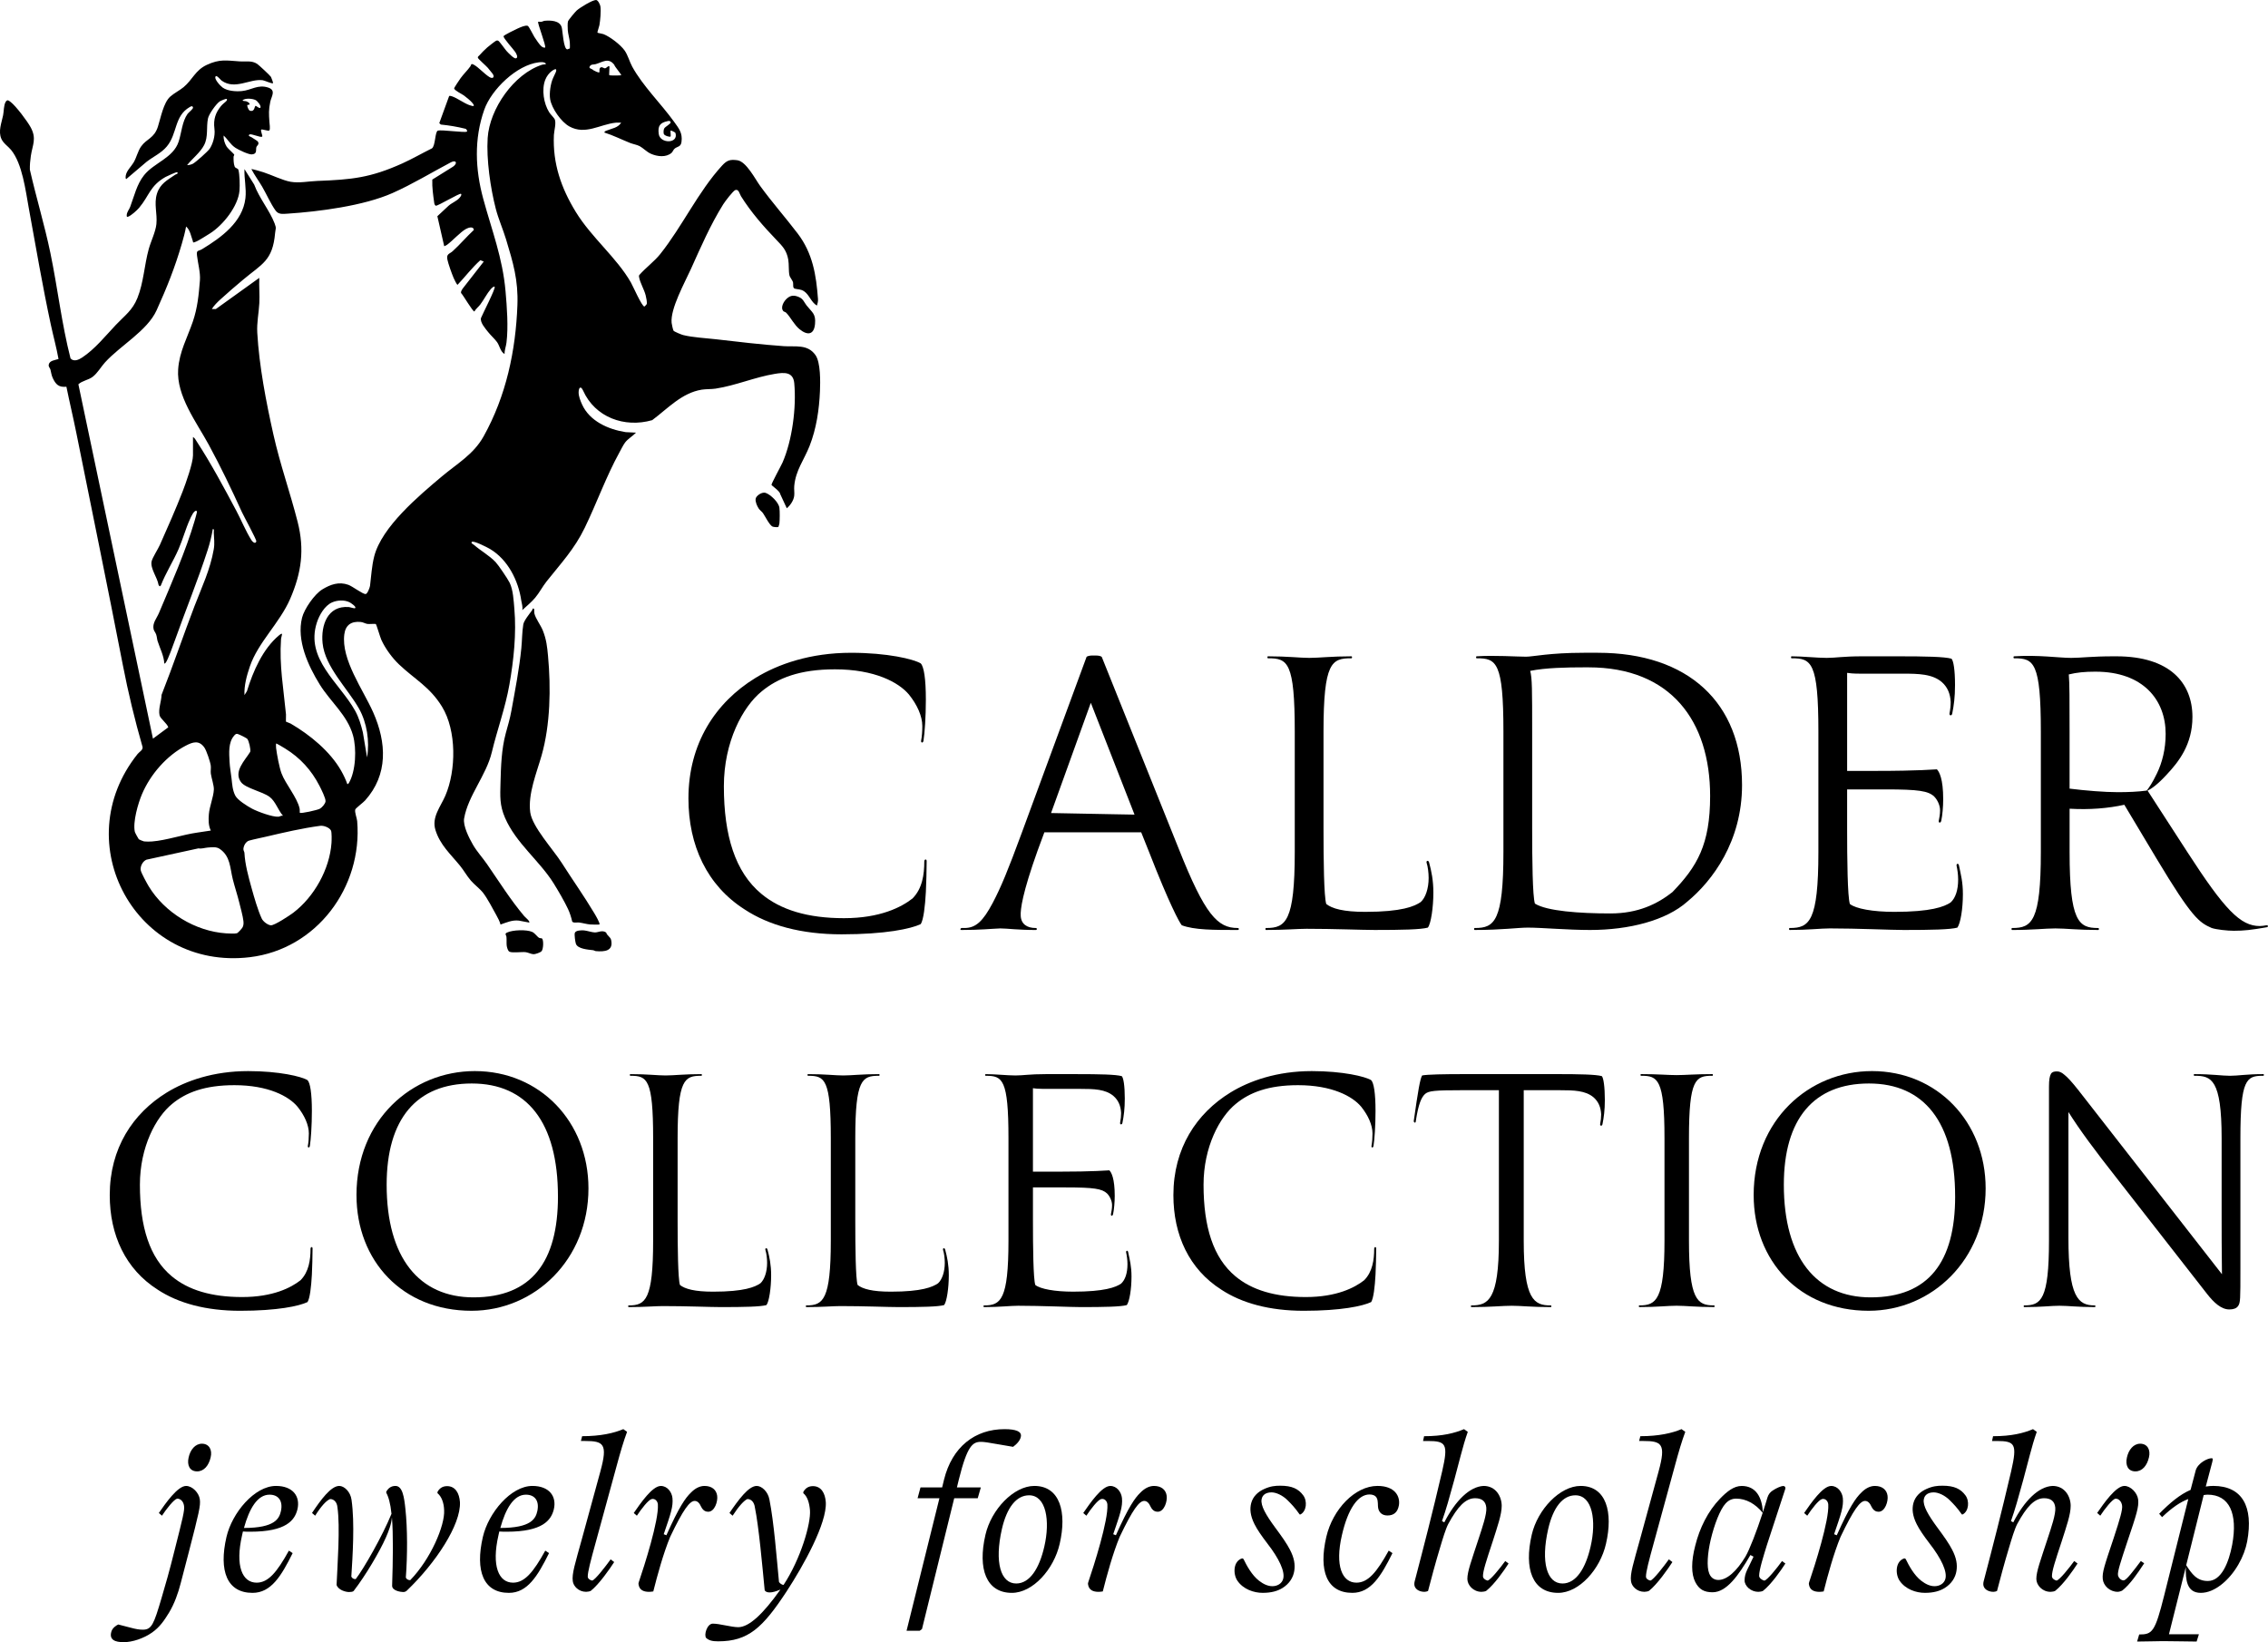 <svg viewBox="0 0 201.618 145.987" xmlns="http://www.w3.org/2000/svg" id="Layer_2"><g id="Components"><g id="dc1b9ceb-c3ef-4cd5-8de5-e2bebdb81b0a_4"><path d="M15.748,133.226c-.296.073-.961.925-1.35,1.517l-.277-.241c.592-.851,1.664-2.404,2.423-2.404.555,0,1.147.61,1.221,1.202.073.556-.074,1.165-.981,4.68l-.722,2.773c-.222.869-.555,1.812-1.035,2.607-.444.722-.832,1.295-1.517,1.775-.74.519-1.738.852-2.516.852-.758,0-1.312-.204-1.091-.943.093-.333.444-.555.61-.629l1.147.296c.407.11.722.166,1.036.166.795,0,.98-.499,1.664-2.811.315-1.055.722-2.478,1.147-4.198.74-2.922.925-3.625.851-4.013-.056-.37-.296-.629-.61-.629ZM16.765,129.582c.147-.703.592-1.239,1.184-1.239.647,0,.943.555.776,1.221-.166.722-.592,1.239-1.202,1.239-.665,0-.906-.555-.758-1.221Z"></path><path d="M24.535,132.097c1.498,0,2.182.925,1.904,2.09-.24.962-.998,1.98-4.179,1.98-.241,0-.444,0-.666-.019-.019.11-.056.222-.074.333-.629,2.736.019,4.216,1.295,4.216,1.035,0,1.812-.942,2.866-2.848l.333.222c-1.018,2.053-1.924,3.532-3.569,3.532-2.256,0-3.015-1.941-2.312-4.975.499-2.146,2.496-4.531,4.401-4.531ZM21.687,135.833c2.755,0,3.144-.832,3.291-1.517.185-.888-.222-1.442-1.017-1.442-1.073,0-1.794,1.221-2.274,2.959Z"></path><path d="M28.014,134.742l-.277-.241c.776-1.165,1.683-2.404,2.422-2.404.444,0,.999.519,1.092,1.239.296,2.053.092,5.067-.019,6.824.074.13.166.222.388.222.703-.905,2.386-3.847,3.182-5.807-.093-.943-.277-1.535-.463-1.868v-.11c.167-.277.407-.5.814-.5.629,0,.777.981.889,2.071.185,1.721.185,4.088.036,6.066.056.166.223.24.389.24,1.831-1.886,3.089-4.863,3.015-6.214-.019-.647-.222-1.221-.592-1.517v-.11c.147-.277.406-.519.851-.519.739,0,1.091.629,1.147,1.425.093,1.997-2.146,5.399-4.716,7.859-.093.093-.203.13-.333.13-.166,0-.998-.093-.98-.573.073-2.257.11-4.587-.019-6.066-.056.647-.296,1.239-.537,1.794-.536,1.221-1.794,3.366-2.866,4.753-.056.074-.277.093-.407.093-.314,0-.961-.185-1.109-.629.074-1.738.333-5.179.074-6.917-.037-.425-.296-.721-.647-.721-.333.129-.795.628-1.331,1.48Z"></path><path d="M47.327,132.097c1.498,0,2.183.925,1.904,2.09-.24.962-.998,1.98-4.179,1.98-.241,0-.444,0-.666-.019-.019.11-.056.222-.074.333-.629,2.736.019,4.216,1.295,4.216,1.035,0,1.812-.942,2.866-2.848l.333.222c-1.018,2.053-1.924,3.532-3.569,3.532-2.256,0-3.015-1.941-2.312-4.975.499-2.146,2.496-4.531,4.401-4.531ZM44.478,135.833c2.756,0,3.144-.832,3.292-1.517.185-.888-.222-1.442-1.017-1.442-1.073,0-1.794,1.221-2.275,2.959Z"></path><path d="M53.377,130.784c.666-2.423.277-2.682-1.368-2.682h-.37l.111-.426c1.645,0,2.829-.277,3.661-.628l.333.24c-.315.851-.573,1.72-.943,3.088l-1.831,6.695c-.48,1.738-.721,2.663-.721,3.088,0,.185.203.315.388.352.26-.037,1.221-1.295,1.647-1.887l.315.241c-.407.628-1.332,1.96-2.071,2.552-.074.056-.296.093-.426.093-.665,0-1.128-.5-1.184-.943-.092-.666.204-1.554.815-3.772l1.645-6.011Z"></path><path d="M59.001,136.388l.24.093c1.129-2.534,1.702-3.329,2.164-3.773.37-.388.795-.61,1.221-.61.647,0,1.054.333,1.128.87.074.499-.222,1.424-.795,1.424-.203,0-.444-.074-.629-.444-.148-.333-.333-.518-.573-.518-.444,0-1.018.758-2.183,3.199-.61,1.48-1.128,3.385-1.498,4.846-.129.019-.259.037-.369.037-.481,0-.869-.148-.943-.666-.019-.056,0-.111.019-.185.499-1.462,1.794-5.512,1.701-6.917-.019-.296-.259-.555-.555-.48-.296.073-.925.888-1.313,1.48l-.277-.241c.592-.851,1.647-2.404,2.404-2.404.592,0,.981.556,1.036,1.073.073.758-.148,1.387-.777,3.218Z"></path><path d="M65.124,134.742l-.277-.241c.795-1.165,1.701-2.404,2.422-2.404.444,0,.999.5,1.129,1.202.406,2.035.646,5.216.851,7.324.074.147.259.259.406.277,1.535-2.33,2.441-5.475,2.349-6.64-.055-.647-.222-1.221-.592-1.517v-.11c.148-.277.407-.519.852-.519.739,0,1.091.629,1.147,1.425.11,1.867-1.961,5.604-3.495,7.952-2.108,3.199-3.385,4.42-6.066,4.42-.536,0-.814-.074-1.072-.296-.223-.259.073-1.276.592-1.276.61,0,1.645.315,2.256.315.962,0,2.22-1.184,3.754-3.348-.388.167-.702.259-.961.259-.223,0-.407-.073-.444-.222-.203-2.108-.518-5.641-.869-7.342-.056-.426-.296-.739-.666-.739-.296.129-.758.628-1.312,1.48Z"></path><path d="M81.756,144.969h-1.165l2.922-11.78h-1.942l.259-.962h1.924l.166-.685c.722-2.922,2.756-4.493,5.382-4.493,1.036,0,1.461.222,1.461.555,0,.388-.37.776-.702,1.017l-1.184-.203c-1.055-.185-1.388-.24-1.665-.24-.739,0-1.221.315-1.978,3.365l-.167.685h2.127l-.277.962h-2.09l-2.866,11.632-.203.148Z"></path><path d="M87.602,136.444c.518-2.257,2.515-4.347,4.346-4.347,2.293,0,2.903,2.35,2.256,5.142-.518,2.274-2.386,4.364-4.253,4.364-2.275,0-3.052-2.126-2.349-5.159ZM92.835,137.497c.536-2.312.166-4.567-1.35-4.567-1.129,0-1.98,1.072-2.423,3.014-.666,2.941-.111,4.827,1.275,4.827,1.202,0,2.053-1.331,2.497-3.273Z"></path><path d="M98.96,136.388l.24.093c1.129-2.534,1.702-3.329,2.164-3.773.37-.388.795-.61,1.221-.61.647,0,1.054.333,1.128.87.074.499-.222,1.424-.795,1.424-.203,0-.444-.074-.629-.444-.148-.333-.333-.518-.573-.518-.444,0-1.018.758-2.183,3.199-.61,1.48-1.128,3.385-1.498,4.846-.129.019-.259.037-.369.037-.481,0-.869-.148-.943-.666-.019-.056,0-.111.019-.185.499-1.462,1.794-5.512,1.701-6.917-.019-.296-.259-.555-.555-.48-.296.073-.925.888-1.313,1.48l-.277-.241c.592-.851,1.647-2.404,2.404-2.404.592,0,.981.556,1.036,1.073.073.758-.148,1.387-.777,3.218Z"></path><path d="M110.005,140.53c-.406-.592-.389-1.757.426-1.997l.11.056c.277.573.74,1.442,1.388,1.941.388.296.776.48,1.184.48.425,0,.851-.222.961-.665.167-.647-.369-1.794-1.405-3.126-.536-.702-.906-1.239-1.147-1.72-.389-.776-.426-1.368-.296-1.868.166-.629.647-1.035,1.147-1.257.573-.26.981-.296,1.442-.296,1.036,0,1.609.277,2.034.851.389.518.296,1.424-.24,1.701h-.074c-.443-.629-.739-.925-1.072-1.258-.443-.443-1.018-.702-1.424-.702-.426,0-.814.166-.888.628-.093.556.389,1.388,1.221,2.516.592.795,1.017,1.405,1.294,1.941.389.74.481,1.332.389,1.905s-.426,1.128-1.054,1.517c-.426.259-.962.425-1.757.425-.777,0-1.721-.315-2.238-1.072Z"></path><path d="M120.586,140.696c1.035,0,1.812-.942,2.866-2.848l.333.222c-1.018,2.053-1.924,3.532-3.569,3.532-2.256,0-3.015-1.941-2.312-4.975.573-2.46,2.552-4.531,4.549-4.531,1.572,0,2.034.943,1.905,1.721-.111.629-.463.906-1.018.906-.48,0-.739-.277-.814-.61s.019-.647-.147-.962c-.111-.203-.352-.296-.629-.296-1.036,0-1.924,1.276-2.46,3.625-.629,2.718.019,4.216,1.295,4.216Z"></path><path d="M128.19,135.223l.203.111c.981-1.905,2.238-3.182,3.495-3.237,1.092,0,1.609.943,1.609,1.775,0,.759-.37,1.812-.814,3.2-.573,1.738-.851,2.57-.851,3.051,0,.185.185.333.406.389.259-.037,1.147-1.147,1.572-1.738l.296.222c-.407.629-1.239,1.831-1.978,2.423-.074.056-.296.093-.426.093-.722,0-1.258-.592-1.258-1.147,0-.666.352-1.591.999-3.569.333-1.018.739-2.183.685-2.774-.056-.592-.426-.832-.999-.832-.832,0-1.535.721-2.386,2.293-.222.426-.499,1.332-.722,2.09-.388,1.276-.832,2.922-1.072,3.865-.093.037-.203.074-.315.074-.48,0-.906-.259-.906-.685,0-.185.056-.315.093-.48.739-2.83,1.498-5.752,2.386-9.562.555-2.423.352-2.682-1.295-2.682h-.406l.092-.426c1.647,0,2.719-.277,3.551-.628l.333.24c-.222.629-.443,1.387-.61,2.034l-.592,2.237c-.425,1.554-.739,2.682-1.091,3.662Z"></path><path d="M136.165,136.444c.518-2.257,2.515-4.347,4.346-4.347,2.293,0,2.903,2.35,2.256,5.142-.518,2.274-2.386,4.364-4.253,4.364-2.275,0-3.052-2.126-2.349-5.159ZM141.398,137.497c.536-2.312.166-4.567-1.35-4.567-1.129,0-1.98,1.072-2.423,3.014-.666,2.941-.111,4.827,1.275,4.827,1.202,0,2.053-1.331,2.497-3.273Z"></path><path d="M147.449,130.784c.666-2.423.277-2.682-1.368-2.682h-.37l.111-.426c1.645,0,2.829-.277,3.661-.628l.333.24c-.315.851-.573,1.72-.943,3.088l-1.831,6.695c-.48,1.738-.721,2.663-.721,3.088,0,.185.203.315.388.352.26-.037,1.221-1.295,1.647-1.887l.315.241c-.407.628-1.332,1.96-2.071,2.552-.074.056-.296.093-.426.093-.665,0-1.128-.5-1.184-.943-.092-.666.204-1.554.815-3.772l1.645-6.011Z"></path><path d="M158.418,138.774l.296.222c-.407.629-1.239,1.831-1.98,2.423-.073.056-.296.093-.425.093-.666,0-1.221-.519-1.221-1.018,0-.703.352-1.109.795-2.108l-.277-.147c-1.091,1.886-2.146,3.311-3.365,3.311-.759,0-1.202-.26-1.535-.906-.37-.722-.37-1.85,0-3.255.388-1.554,1.128-3.052,2.2-4.161.61-.629,1.221-1.129,1.924-1.129,1.276,0,1.812,1.018,1.886,2.331.148-.444.277-.888.407-1.313.093-.296.259-.48.462-.61.352-.24.777-.407.943-.407.148.019.204.093.185.241-1.129,3.439-1.406,4.271-1.647,5.03-.277.906-.684,2.163-.684,2.718,0,.204.277.389.462.426.259-.037,1.147-1.147,1.572-1.738ZM152.759,140.456c.758,0,1.627-.776,2.404-2.071.369-.629.998-2.256,1.535-3.902-.666-.814-1.498-1.257-2.35-1.257-.388,0-.684.147-.942.425-.5.536-1.018,1.905-1.332,3.236-.277,1.184-.37,2.404-.129,2.996.185.463.536.573.814.573Z"></path><path d="M163.044,136.388l.24.093c1.129-2.534,1.702-3.329,2.164-3.773.37-.388.795-.61,1.221-.61.647,0,1.054.333,1.128.87.074.499-.222,1.424-.795,1.424-.203,0-.444-.074-.629-.444-.147-.333-.333-.518-.573-.518-.444,0-1.018.758-2.183,3.199-.61,1.48-1.128,3.385-1.498,4.846-.129.019-.259.037-.369.037-.481,0-.869-.148-.943-.666-.019-.056,0-.111.019-.185.499-1.462,1.794-5.512,1.701-6.917-.019-.296-.259-.555-.555-.48-.296.073-.925.888-1.313,1.48l-.277-.241c.592-.851,1.647-2.404,2.404-2.404.592,0,.981.556,1.036,1.073.073.758-.148,1.387-.777,3.218Z"></path><path d="M168.873,140.53c-.406-.592-.389-1.757.426-1.997l.11.056c.277.573.74,1.442,1.388,1.941.388.296.776.48,1.184.48.425,0,.851-.222.961-.665.167-.647-.369-1.794-1.405-3.126-.536-.702-.906-1.239-1.147-1.72-.389-.776-.426-1.368-.296-1.868.166-.629.647-1.035,1.147-1.257.573-.26.981-.296,1.442-.296,1.036,0,1.609.277,2.034.851.389.518.296,1.424-.24,1.701h-.074c-.443-.629-.739-.925-1.072-1.258-.443-.443-1.018-.702-1.424-.702-.426,0-.814.166-.888.628-.093.556.389,1.388,1.221,2.516.592.795,1.017,1.405,1.294,1.941.389.74.481,1.332.389,1.905s-.426,1.128-1.054,1.517c-.426.259-.962.425-1.757.425-.777,0-1.721-.315-2.238-1.072Z"></path><path d="M178.77,135.223l.203.111c.981-1.905,2.238-3.182,3.495-3.237,1.092,0,1.609.943,1.609,1.775,0,.759-.37,1.812-.814,3.2-.573,1.738-.851,2.57-.851,3.051,0,.185.185.333.406.389.259-.037,1.147-1.147,1.572-1.738l.296.222c-.407.629-1.239,1.831-1.978,2.423-.074.056-.296.093-.426.093-.722,0-1.258-.592-1.258-1.147,0-.666.352-1.591.999-3.569.333-1.018.739-2.183.685-2.774-.056-.592-.426-.832-.999-.832-.832,0-1.535.721-2.386,2.293-.222.426-.499,1.332-.722,2.09-.388,1.276-.832,2.922-1.072,3.865-.093.037-.203.074-.315.074-.48,0-.906-.259-.906-.685,0-.185.056-.315.093-.48.739-2.83,1.498-5.752,2.386-9.562.555-2.423.352-2.682-1.295-2.682h-.406l.092-.426c1.647,0,2.719-.277,3.551-.628l.333.24c-.222.629-.443,1.387-.61,2.034l-.592,2.237c-.425,1.554-.739,2.682-1.091,3.662Z"></path><path d="M186.707,134.742l-.277-.241c.592-.851,1.664-2.404,2.423-2.404.555,0,1.147.61,1.221,1.202.073.666-.13,1.295-.962,3.755-.61,1.831-.869,2.644-.832,2.959.019.185.222.48.499.48.259,0,.888-.869,1.535-1.72l.296.203c-.61.925-1.221,1.831-1.924,2.404-.074.056-.296.13-.425.13-.722,0-1.276-.555-1.332-1.129-.056-.609.13-1.147.962-3.624.592-1.794.795-2.534.758-2.886-.037-.369-.277-.646-.592-.646-.296.073-.961.925-1.35,1.517ZM190.257,128.343c.647,0,.943.555.776,1.221-.166.722-.592,1.239-1.202,1.239-.665,0-.906-.555-.758-1.221.147-.703.592-1.239,1.184-1.239Z"></path><path d="M189.982,145.931l.185-.629c1.165,0,1.405-.203,2.219-3.458l2.146-8.581c-.702.259-1.442.758-2.33,1.608l-.259-.296c.962-.981,1.85-1.72,2.792-2.127l.463-1.757c.222-.666,1.072-1.054,1.387-1.054.148,0,.148.037.074.352l-.573,2.163c.24-.037.462-.056.666-.056,2.57,0,3.588,1.831,3.014,4.939-.24,1.294-1.072,2.885-2.312,3.847-.573.443-1.184.721-1.812.721-1.275,0-1.35-1.202-1.331-2.293l-1.498,5.974h2.663l-.203.647c-.537,0-2.127-.037-3.015-.037-.259,0-1.757.037-2.275.037ZM195.9,132.911l-1.553,6.232c.499.776.943,1.405,1.923,1.405,1.221,0,1.868-1.664,2.164-3.218.518-2.793-.259-4.457-2.183-4.457-.11,0-.222.019-.352.037Z"></path><path d="M66.205,80.854c-3.36-2.135-5.005-5.705-5.005-9.871,0-4.9,2.415-8.541,5.95-10.711,1.995-1.226,4.865-2.24,8.506-2.24,3.221,0,5.565.56,6.195.945.28.28.455,1.365.455,3.22,0,1.541-.104,2.976-.21,3.641-.035.245-.245.21-.21,0,.07-.35.105-.805.105-1.295,0-.875-.455-1.891-1.19-2.801-.91-1.085-3.045-2.24-6.581-2.24-3.115,0-5.075.77-6.51,1.961-1.681,1.365-3.36,4.481-3.36,8.435,0,4.41,1.015,7.631,3.325,9.556,1.715,1.435,4.13,2.171,7.351,2.171s5.11-.981,6.091-1.751c.875-.875,1.05-2.135,1.05-3.29,0-.21.21-.245.21-.035,0,.735-.035,2.065-.07,2.731-.069,1.295-.21,2.485-.455,2.87-.875.42-3.15.91-7.035.91-3.606,0-6.476-.805-8.611-2.205Z"></path><path d="M85.455,82.674c-.141,0-.07-.175.035-.175h.245c1.015,0,1.645-.596,2.519-2.24.735-1.4,1.33-2.836,2.556-6.161l5.775-15.682c0-.069.28-.14.455-.14h.385c.21,0,.455.035.525.14l6.826,17.012c2.345,5.916,3.465,7.071,5.25,7.071.141,0,.141.175,0,.175-2.17,0-3.851,0-4.971-.42-.21-.245-1.12-1.926-2.905-6.511l-.7-1.75h-8.61l-.595,1.61c-1.365,3.815-1.541,5.25-1.506,5.811.035.734.56,1.085,1.33,1.085.141,0,.141.175,0,.175-1.61,0-2.519-.14-3.15-.14-.875.034-1.785.14-3.465.14ZM100.856,72.418l-3.886-9.941-3.535,9.801,5.461.105,1.96.035Z"></path><path d="M116.114,82.569c-.769,0-1.89.105-3.57.105-.069,0-.069-.175,0-.175h.035c1.716,0,2.521-.596,2.521-6.756v-10.711c0-6.161-.63-6.511-2.346-6.511h-.034c-.07,0-.07-.175,0-.175,1.785,0,2.835.14,3.675.14.875,0,1.96-.14,3.745-.14.07,0,.07.175,0,.175h-.034c-1.716,0-2.45.35-2.45,6.511v8.61c0,2.766.034,6.056.244,6.721.525.42,1.541.7,3.466.7,3.255,0,4.375-.49,4.936-.875.42-.385.7-1.19.7-2.135,0-.455-.07-1.016-.175-1.33-.07-.21.14-.28.21-.07.21.769.385,1.61.385,2.695,0,1.295-.21,2.765-.49,3.115-.63.175-2.311.21-4.726.21-1.12,0-3.605-.105-6.091-.105Z"></path><path d="M135.644,58.381c.63,0,2.101-.35,5.146-.35h1.26c8.017,0,12.812,4.445,12.812,11.762,0,5.005-2.625,8.506-4.865,10.36-1.891,1.681-5.181,2.521-8.646,2.521-1.996,0-4.306-.21-5.531-.21-.875,0-2.31.21-4.726.21-.069,0-.069-.175,0-.175h.035c1.716,0,2.521-.596,2.521-6.756v-10.711c0-6.161-.63-6.511-2.346-6.511h-.034c-.07,0-.07-.175,0-.175,1.575-.105,3.57.034,4.375.034ZM143.169,81.204c2.451,0,4.166-.841,5.496-1.891,2.205-2.275,3.36-4.235,3.36-8.541,0-6.686-3.5-11.446-10.816-11.446h-.385c-1.54,0-3.431.035-4.796.315.176.63.176,1.68.176,5.391v8.61c0,2.766.034,6.021.244,6.686,1.051.666,3.956.876,6.721.876Z"></path><path d="M172.36,72.908c.035-.176.105-.49.105-.875,0-.455-.245-.945-.525-1.226-.525-.49-1.365-.63-4.306-.63h-3.43v3.465c0,2.766.034,6.056.244,6.721.525.42,2.03.7,3.956.7,3.255,0,4.445-.455,5.005-.84.421-.385.665-1.085.665-2.03,0-.455-.069-.91-.14-1.226-.035-.21.175-.244.21-.034.175.84.351,1.47.351,2.555,0,1.295-.21,2.591-.49,2.976-.63.175-2.346.21-4.761.21-1.12,0-4.131-.14-6.581-.14-.805,0-1.925.14-3.57.14-.069,0-.069-.175,0-.175h.035c1.716,0,2.521-.596,2.521-6.756v-10.711c0-6.161-.63-6.511-2.346-6.511h-.034c-.07,0-.07-.175,0-.175.98,0,2.274.14,3.115.14.805,0,1.47-.14,3.15-.14h3.22c2.415,0,4.096.034,4.726.21.175.175.315.98.315,2.345,0,1.085-.105,1.82-.245,2.521-.035.245-.28.21-.245,0,.07-.35.104-.7.104-1.016-.034-.734-.279-1.33-.805-1.785-.84-.699-1.995-.734-3.5-.734h-3.815c-.525,0-.875-.035-1.085-.07v8.716h2.484c4.026,0,5.251-.14,5.496-.14.21.21.56.84.56,2.66,0,.665-.069,1.435-.175,1.925-.069.245-.28.175-.21-.069Z"></path><path d="M178.869,82.499h.035c1.716,0,2.521-.596,2.521-6.756v-10.711c0-6.161-.63-6.511-2.346-6.511h-.034c-.07,0-.07-.175,0-.175,2.17-.141,3.99.14,5.075.14.875,0,1.82-.14,3.745-.14h.28c4.761,0,6.756,2.38,6.756,5.391,0,2.45-1.226,3.99-2.275,5.11-.77.84-1.33,1.26-1.715,1.435l3.535,5.461c3.325,5.146,4.726,6.581,6.44,6.581.175,0,.42-.035.595-.07.176,0,.176.14.035.175-1.399.245-2.03.315-2.94.315-.56,0-1.54-.105-1.96-.245-1.12-.49-1.75-.91-4.9-6.161l-2.87-4.795c-1.435.315-3.08.455-4.865.35v3.851c0,6.16.805,6.756,2.519,6.756h.035c.07,0,.07.175,0,.175-1.785,0-2.905-.14-3.815-.14s-2.03.14-3.851.14c-.069,0-.069-.175,0-.175ZM183.98,70.108c1.399.175,3.115.315,4.271.315.944,0,1.785-.035,2.59-.141.21-.279.49-.665.91-1.54.455-.945.769-2.135.769-3.5,0-3.011-1.995-5.531-6.231-5.531h-.069c-.876,0-1.61.07-2.311.245.07.735.07,2.381.07,5.076v5.075Z"></path><path d="M14.018,114.648c-2.861-1.817-4.262-4.857-4.262-8.403,0-4.172,2.057-7.271,5.066-9.119,1.698-1.043,4.142-1.907,7.241-1.907,2.742,0,4.738.477,5.274.805.238.238.388,1.162.388,2.741,0,1.312-.089,2.533-.179,3.1-.03.209-.209.179-.179,0,.06-.298.089-.685.089-1.103,0-.745-.387-1.609-1.013-2.384-.775-.924-2.593-1.907-5.603-1.907-2.652,0-4.321.655-5.543,1.669-1.431,1.162-2.86,3.814-2.86,7.182,0,3.755.863,6.496,2.831,8.136,1.46,1.222,3.516,1.848,6.258,1.848s4.351-.835,5.186-1.49c.744-.745.894-1.818.894-2.802,0-.179.179-.208.179-.029,0,.626-.029,1.758-.06,2.324-.06,1.103-.179,2.116-.388,2.443-.745.357-2.682.775-5.989.775-3.069,0-5.514-.685-7.331-1.878Z"></path><path d="M31.69,106.244c0-6.676,4.917-11.026,10.52-11.026,5.781,0,10.102,4.5,10.102,10.43,0,6.318-4.768,10.878-10.399,10.878-6.14,0-10.222-4.44-10.222-10.281ZM49.6,106.364c0-6.616-2.772-10.043-7.659-10.043-4.917,0-7.569,3.159-7.569,9,0,6.496,2.891,10.013,7.719,10.013,5.155,0,7.51-3.159,7.51-8.97Z"></path><path d="M58.926,116.108c-.655,0-1.609.09-3.039.09-.06,0-.06-.149,0-.149h.029c1.46,0,2.146-.506,2.146-5.751v-9.119c0-5.245-.536-5.543-1.996-5.543h-.03c-.06,0-.06-.148,0-.148,1.52,0,2.414.119,3.129.119.745,0,1.669-.119,3.188-.119.06,0,.06.148,0,.148h-.029c-1.46,0-2.086.298-2.086,5.543v7.331c0,2.354.029,5.155.208,5.722.447.357,1.312.596,2.95.596,2.772,0,3.726-.417,4.202-.745.357-.327.597-1.013.597-1.817,0-.388-.06-.864-.149-1.133-.06-.179.119-.238.179-.06.179.656.328,1.371.328,2.295,0,1.103-.179,2.354-.418,2.652-.536.148-1.967.179-4.022.179-.954,0-3.069-.09-5.186-.09Z"></path><path d="M74.72,116.108c-.655,0-1.609.09-3.039.09-.06,0-.06-.149,0-.149h.029c1.46,0,2.146-.506,2.146-5.751v-9.119c0-5.245-.536-5.543-1.996-5.543h-.03c-.06,0-.06-.148,0-.148,1.52,0,2.414.119,3.129.119.745,0,1.669-.119,3.188-.119.06,0,.06.148,0,.148h-.029c-1.46,0-2.086.298-2.086,5.543v7.331c0,2.354.029,5.155.208,5.722.447.357,1.312.596,2.951.596,2.771,0,3.725-.417,4.201-.745.357-.327.597-1.013.597-1.817,0-.388-.06-.864-.149-1.133-.06-.179.119-.238.179-.06.179.656.328,1.371.328,2.295,0,1.103-.179,2.354-.418,2.652-.536.148-1.967.179-4.022.179-.954,0-3.069-.09-5.186-.09Z"></path><path d="M98.769,107.883c.029-.148.09-.417.09-.745,0-.387-.209-.805-.447-1.043-.447-.417-1.162-.536-3.666-.536h-2.92v2.95c0,2.354.029,5.155.208,5.722.447.357,1.728.596,3.368.596,2.772,0,3.784-.387,4.261-.715.358-.328.566-.924.566-1.728,0-.388-.06-.774-.119-1.043-.029-.179.149-.209.179-.03.149.716.298,1.252.298,2.176,0,1.103-.179,2.205-.417,2.533-.536.148-1.996.179-4.053.179-.953,0-3.517-.119-5.603-.119-.685,0-1.639.119-3.039.119-.06,0-.06-.149,0-.149h.029c1.46,0,2.146-.506,2.146-5.751v-9.119c0-5.245-.536-5.543-1.996-5.543h-.03c-.06,0-.06-.148,0-.148.835,0,1.938.119,2.652.119.685,0,1.252-.119,2.682-.119h2.742c2.056,0,3.486.029,4.022.179.149.148.269.834.269,1.996,0,.924-.089,1.55-.208,2.146-.03.209-.239.18-.209,0,.06-.298.089-.596.089-.864-.029-.625-.238-1.132-.685-1.52-.716-.596-1.699-.626-2.981-.626h-3.248c-.447,0-.745-.029-.924-.06v7.421h2.115c3.428,0,4.471-.119,4.679-.119.179.179.477.715.477,2.265,0,.566-.06,1.222-.149,1.639-.06.209-.238.149-.179-.06Z"></path><path d="M108.573,114.648c-2.861-1.817-4.262-4.857-4.262-8.403,0-4.172,2.057-7.271,5.066-9.119,1.698-1.043,4.142-1.907,7.241-1.907,2.742,0,4.738.477,5.274.805.238.238.388,1.162.388,2.741,0,1.312-.089,2.533-.179,3.1-.03.209-.209.179-.179,0,.06-.298.089-.685.089-1.103,0-.745-.387-1.609-1.013-2.384-.775-.924-2.593-1.907-5.603-1.907-2.652,0-4.321.655-5.543,1.669-1.431,1.162-2.86,3.814-2.86,7.182,0,3.755.863,6.496,2.831,8.136,1.46,1.222,3.516,1.848,6.258,1.848s4.351-.835,5.186-1.49c.744-.745.894-1.818.894-2.802,0-.179.179-.208.179-.029,0,.626-.029,1.758-.06,2.324-.06,1.103-.179,2.116-.388,2.443-.745.357-2.682.775-5.989.775-3.069,0-5.514-.685-7.331-1.878Z"></path><path d="M130.803,116.198c-.06,0-.06-.149,0-.149h.03c1.46,0,2.414-.506,2.414-5.751v-13.381h-3.188c-2.563,0-3.04.06-3.368.328-.327.298-.596.864-.834,2.443,0,.179-.179.119-.179-.029.387-2.742.566-3.755.745-4.053.477-.09,1.877-.119,3.934-.119h7.986c2.056,0,3.517.029,4.053.179.149.148.269.953.269,2.115,0,.924-.09,1.55-.209,2.146-.029.209-.238.18-.209,0,.06-.298.09-.596.09-.863-.03-.626-.238-1.133-.685-1.52-.715-.596-1.728-.626-3.01-.626h-3.188v13.381c0,5.245.924,5.751,2.384,5.751h.03c.06,0,.06.149,0,.149-1.669,0-2.652-.119-3.487-.119-.834,0-1.848.119-3.576.119Z"></path><path d="M145.734,116.048h.029c1.46,0,2.205-.506,2.205-5.751v-9.119c0-5.245-.596-5.543-2.056-5.543h-.03c-.06,0-.06-.148,0-.148,1.52,0,2.414.089,3.159.089.774,0,1.669-.089,3.188-.089.06,0,.06.148,0,.148h-.03c-1.46,0-2.056.298-2.056,5.543v9.119c0,5.245.745,5.751,2.205,5.751h.03c.06,0,.06.149,0,.149-1.58,0-2.533-.119-3.338-.119-.775,0-1.728.119-3.308.119-.06,0-.06-.149,0-.149Z"></path><path d="M155.895,106.244c0-6.676,4.917-11.026,10.52-11.026,5.781,0,10.102,4.5,10.102,10.43,0,6.318-4.768,10.878-10.399,10.878-6.14,0-10.222-4.44-10.222-10.281ZM173.805,106.364c0-6.616-2.772-10.043-7.659-10.043-4.917,0-7.569,3.159-7.569,9,0,6.496,2.891,10.013,7.719,10.013,5.155,0,7.51-3.159,7.51-8.97Z"></path><path d="M179.943,116.048h.029c1.461,0,2.176-.506,2.176-5.751v-13.708c0-.597.06-.924.179-1.133.119-.179.298-.208.536-.208.18,0,.388.06.656.298.268.208.655.626,1.222,1.341l12.784,16.39c-.029-2.086-.029-3.934-.029-5.363v-6.735c0-5.245-.924-5.543-2.385-5.543h-.029c-.09,0-.09-.148,0-.148,1.55,0,2.443.148,3.159.148.715,0,1.489-.148,2.95-.148.089,0,.089.148,0,.148h-.03c-1.46,0-1.996.298-1.996,5.543v11.622c0,2.742,0,3.01-.209,3.308-.149.209-.417.299-.774.299-.716,0-1.371-.597-1.997-1.401l-7.838-10.042c-2.205-2.802-3.456-4.5-4.47-6.109v11.205c0,5.245.864,5.989,2.324,5.989h.03c.06,0,.06.149,0,.149-1.52,0-2.384-.119-3.159-.119-.745,0-1.55.119-3.129.119-.06,0-.06-.149,0-.149Z"></path><path d="M17.159,38.853c.148.068.248.272.338.409,1.242,1.898,2.447,4.144,3.516,6.153.451.847.834,1.805,1.344,2.611.101.159.362.37.428.099.034-.14-1.114-2.237-1.276-2.591-.954-2.083-1.859-3.989-2.957-6.009-1.079-1.984-2.881-4.335-2.715-6.697.11-1.573.812-2.797,1.304-4.234.42-1.229.529-2.396.632-3.675.055-.68-.183-1.524-.26-2.197-.06-.527.092-.355.468-.583,1.68-1.022,3.591-2.395,3.836-4.515.1-.866-.118-1.732-.086-2.591l.865,1.376c.436,1.187,1.379,2.31,1.817,3.457.178.466.079.441.044.838-.217,2.494-1.168,2.749-2.86,4.172-.657.552-1.394,1.181-2.022,1.758-.273.251-.546.523-.745.837l.356.004,3.863-2.773c-.032.743.043,1.504.004,2.245-.046.886-.236,1.717-.183,2.637.167,2.937.782,6.133,1.431,9.029.6,2.681,1.486,5.146,2.156,7.776.629,2.469.346,4.522-.664,6.852-.934,2.152-2.843,3.85-3.58,6.001-.276.806-.521,1.698-.481,2.551l.221-.35c.539-1.762,1.411-3.764,2.856-4.967.443-.369.19.086.172.347-.161,2.34.224,4.397.442,6.686.013.138-.025.621.007.652.016.015.308.106.407.164,1.717 1,3.518,2.474,4.497,4.205.204.36.406.781.541,1.173.023.026.109-.046.133-.086.632-1.075.7-3.068.373-4.243-.5-1.798-2.007-2.987-2.954-4.518-1.044-1.688-2.076-3.931-1.575-5.942.195-.782,1.105-2.091,1.794-2.513.729-.445,1.476-.714,2.319-.412.364.13,1.285.837,1.537.823.158-.009.372-.574.392-.733.11-.871.151-1.752.371-2.617.668-2.62,3.974-5.391,6.001-7.096,1.375-1.156,2.829-1.967,3.724-3.571,2.003-3.59,2.855-7.612,3.006-11.672.083-2.225-.381-3.769-1.012-5.851-.27-.889-.677-1.81-.907-2.697-.48-1.847-.849-4.42-.725-6.314.168-2.576,2.325-5.693,4.834-6.505.127-.041.285-.007.356-.083-.143-.186-.449-.155-.657-.13-1.95.233-4.202,2.411-4.838,4.216-.916,2.599-.804,5.285-.089,7.914.768,2.825,1.718,5.224,1.982,8.214.125,1.421.257,3.163.084,4.57-.039.319-.179.681-.174,1.013-.369-.206-.43-.729-.661-1.052-.203-.284-.561-.601-.785-.885-.255-.323-.737-.858-.649-1.257.135-.347,1.329-2.659,1.217-2.782-.076-.084-.301.158-.353.218-.331.381-.615.952-.925,1.36-.157.206-.388.374-.524.619-.156-.001-.981-1.434-1.179-1.638-.042-.141.062-.264.126-.38l1.887-2.42-.3-.124c-.744.662-1.345,1.468-2.029,2.189-.065.001-.307-.504-.353-.614-.161-.385-.479-1.257-.554-1.643-.097-.503.198-.483.469-.729.657-.597,1.237-1.288,1.888-1.892-.032-.348-.482-.21-.702-.087-.504.281-1.174,1.03-1.673,1.403-.045.034-.252.145-.261.134l-.61-2.669,1.003-.936c.292-.257.726-.412.969-.701.071-.084.222-.259.131-.352-.098-.101-2.075,1.098-2.241,1.055-.068-.018-.123-.137-.135-.218-.099-.704-.203-1.392-.178-2.105l1.848-1.151c.432-.305.273-.63-.203-.379-1.711.903-3.403,1.938-5.183,2.728-2.559,1.136-6.558,1.651-9.332,1.832-.417.027-.8.084-1.056-.27-.443-.611-.816-1.478-1.202-2.138-.306-.523-.674-1.012-.953-1.551.043-.036.932.233,1.081.281.704.229,1.721.727,2.408.844.767.131,1.601-.046,2.353-.075,3.088-.118,4.726-.275,7.581-1.561.89-.401,1.747-.901,2.623-1.333.322-.206.267-1.503.532-1.578.372-.104,2.436.214,2.586.08.05-.045-.041-.235-.146-.249-.713-.177-1.443-.301-2.177-.372l-.138-.129.879-2.413c.099-.017.176.005.268.038.488.175,1.022.589,1.516.77.418.153.553.123.237-.237-.166-.189-.497-.455-.707-.612-.202-.15-.813-.424-.873-.626-.015-.052.493-.801.573-.912.259-.362.631-.712.875-1.063.082-.118.02-.288.311-.13.404.219.929.811,1.373,1.088.342.214.514-.032.251-.339-.138-.161-.266-.338-.394-.485-.146-.167-.849-.782-.879-.883-.031-.102.077-.154.13-.215.19-.218.483-.516.702-.705.117-.102.72-.58.803-.606.052-.016.105-.018.158-.003.11.031.617.769.753.919.138.151.656.703.836.658.249-.062.017-.446-.055-.56-.157-.249-1.086-1.243-1.042-1.413.023-.088,1.075-.605,1.256-.682.233-.1.658-.307.889-.238.106.032.478.811.593.989.134.208.474.722.644.85.082.062.253.143.309.086.117-.12-.708-2.197-.615-2.285.017-.017.216.014.305-.002.095-.017.182-.076.268-.084.541-.048,1.346-.031,1.521.585.081.287.157,1.963.499,1.954.012-0.0.21-.073.218-.081.019-.021.009-.467 0-.568-.027-.309-.158-.74-.178-1.053-.012-.187-.028-.628.016-.782.039-.135.641-.849.782-.976C51.55.681,52.64.008,52.981,0c.179-.004.372.413.394.575.061.44-.013,1.225-.09,1.668-.02.118-.202.633-.174.661.031.032.425.088.531.129.589.227,1.518.941,1.884,1.456.285.401.437.998.675,1.434.941,1.718,2.564,3.293,3.718,4.896.437.606.771,1.003.663,1.798-.059.435-.331.397-.575.568-.151.106-.196.304-.304.4-.496.438-1.287.332-1.843.084-.375-.167-.695-.517-.995-.675-.241-.127-.591-.181-.856-.287-.761-.305-1.504-.678-2.284-.924.011-.125.126-.141.216-.179.439-.186.994-.232,1.278-.699-.159.007-.322-.015-.482.002-1.413.148-2.698,1.118-4.12.336-.731-.402-1.571-1.6-1.711-2.42-.091-.534.037-1.406.265-1.899.187-.406.348-.657.246-.765-.064-.068-.676.236-.949.941-.335.867-.134,2.102.346,2.871.12.192.344.398.47.585.203.301-.029,1.072-.046,1.445-.113,2.53.644,4.715,1.951,6.846,1.403,2.286,3.628,4.051,4.896,6.267.18.314.977,2.141,1.2,2.139.015-0.0.193-.178.209-.23.043-.139-.053-.589-.096-.762-.126-.515-.501-1.125-.585-1.617-.013-.077-.03-.14.029-.205.551-.63,1.331-1.203,1.845-1.847,1.958-2.451,3.387-5.564,5.496-7.864.431-.47.696-.573,1.364-.482.793.108,1.587,1.677,2.026,2.281,1.056,1.455,2.247,2.802,3.333,4.226,1.341,1.759,1.653,3.699,1.81,5.838.016.223-.042.369-.092.575-.515-.283-.672-.957-1.145-1.272-.301-.201-.539-.154-.824-.231-.209-.056-.119-.379-.155-.548-.041-.192-.281-.45-.323-.644-.083-.374-.032-.983-.104-1.39-.148-.831-.509-1.189-1.055-1.758-1.138-1.184-2.261-2.463-3.149-3.883-.121-.193-.195-.638-.49-.551-.207.061-.943,1.042-1.092,1.282-1.129,1.806-1.996,3.809-2.869,5.745-.537,1.192-1.841,3.53-1.714,4.787.012.122.12.614.17.696.051.083.713.353.856.388.875.217,1.984.266,2.882.37,2.009.233,4.038.474,6.063.617,1.035.073,2.112-.2,2.814.789.469.66.436,2.392.402,3.21-.07,1.642-.316,3.33-.925,4.876-.498,1.262-1.235,2.152-1.362,3.56-.026.285.032.6-.003.876-.053.41-.347.84-.658,1.1l-.585-1.261c-.021-.261-.762-.755-.776-.81-.028-.108.859-1.715.983-1.999.863-1.974,1.241-4.91,1.041-7.053-.096-1.027-.908-.96-1.715-.828-1.785.291-3.484,1.04-5.279,1.314-.37.057-.868.034-1.227.092-1.787.288-3.022,1.68-4.409,2.711-2.46.707-5.079-.251-6.141-2.626-.196-.438-.385-.31-.398.133-.01.357.158.771.307,1.1.673,1.484,2.332,2.216,3.871,2.458l.921.046c-.289.309-.711.537-.969.877-.161.213-.371.637-.512.894-1.178,2.144-2.007,4.482-3.073,6.684-.92,1.9-2.122,3.167-3.398,4.776-.359.453-.643,1.011-1.013,1.448-.335.396-.763.747-1.144,1.097.06-.306-.048-.568-.087-.837-.257-1.785-1.191-3.653-2.784-4.599-.219-.13-1.452-.766-1.612-.629-.125.107.152.234.204.279.576.506,1.359.936,1.909,1.519.253.268,1.081,1.493,1.246,1.831.315.645.357,1.599.419,2.306.194,2.215-.057,4.574-.441,6.763-.359,2.044-1.085,4.012-1.561,5.998-.495,2.066-2.108,3.852-2.463,5.888-.114.654.45,1.762.788,2.343.36.619.854,1.147,1.257,1.732,1.073,1.556,2.08,3.163,3.299,4.612.075.089.549.468.441.57l-.925-.174c-.575-.071-1.097.169-1.624.35-.071-.278-.226-.571-.365-.822-.315-.568-.801-1.502-1.177-1.987-.299-.386-.772-.725-1.097-1.101-.355-.411-.622-.903-.964-1.322-.836-1.027-1.771-1.84-2.184-3.178-.35-1.135.46-2.065.881-3.043.969-2.254,1.007-5.789-.295-7.914-1.078-1.759-2.413-2.422-3.812-3.748-.614-.582-1.233-1.424-1.582-2.197-.105-.233-.434-1.351-.486-1.403-.036-.036-.589.014-.741-.006-.2-.026-.381-.156-.613-.178-.813-.078-1.344.255-1.452,1.104-.287,2.24,1.673,4.916,2.565,6.925,1.193,2.685,1.349,5.542-.719,7.842-.168.186-.838.689-.87.799-.073.247.145.751.169,1.041.489,5.872-3.612,11.381-9.54,12.091-10.104,1.21-16.314-10.143-9.98-18.065.157-.196.47-.333.444-.61-.694-2.412-1.279-4.836-1.757-7.301-1.337-6.888-2.754-13.766-4.138-20.649-.275-1.365-.602-2.724-.878-4.088-.677.069-.943-.196-1.211-.767-.131-.279-.137-.502-.209-.758-.045-.16-.188-.24-.151-.439.069-.372.558-.396.869-.499-.182-1.018-.464-2.036-.683-3.052-.74-3.441-1.325-6.887-1.957-10.348-.288-1.575-.571-3.961-1.578-5.19-.267-.325-.684-.578-.862-.984-.298-.678.019-1.42.154-2.094.069-.342.053-.895.223-1.183.139-.235.252-.148.442-.003.485.371,1.485,1.704,1.786,2.257.547,1.007.166,1.543.016,2.537-.059.394-.099.825-.088,1.227.563,2.478,1.307,4.915,1.824,7.405.646,3.114 1,6.288,1.79,9.373.286.322.725.129,1.039-.08,1.144-.761,2.061-1.915,2.991-2.898.778-.823,1.473-1.283,1.917-2.39.557-1.392.612-2.921,1.007-4.354.191-.692.611-1.528.68-2.221.093-.936-.23-1.78.044-2.681.272-.897.918-1.219,1.633-1.71.052-.036.317-.079.17-.221-.04-.039-.898.349-1.028.422-1.403.791-1.448,1.669-2.354,2.744-.194.23-.7.686-.97.788-.135.051-.137-.023-.133-.132.011-.286.214-.489.31-.745.358-.954.582-1.994,1.233-2.81.891-1.116,2.598-1.522,3.075-2.99.25-.769.308-1.784.791-2.461.096-.135.518-.436.481-.573-.048-.177-.191-.088-.293-.03-1.39.804-1.08,2.362-2.034,3.503-.501.599-1.193.891-1.8,1.364l-1.806,1.534c-.08-.026-.056-.237-.044-.307.076-.441.476-.797.691-1.155.262-.434.383-1.028.673-1.436.503-.708,1.156-.712,1.494-1.758.251-.777.49-2.135,1.101-2.679.34-.303.839-.55,1.184-.837.799-.666,1.034-1.502,2.063-1.981,1.159-.539,1.746-.387,2.948-.308.536.035,1.05-.1,1.534.224.146.098,1.149,1.029,1.221,1.152.041.07.21.54.188.559-.087.076-.746-.238-.924-.262-1.14-.152-2.451.885-3.644.04-.09-.064-.432-.501-.53-.393-.199.22.432.877.618,1.008.439.311,1.185.361,1.71.308.846-.085,1.425-.611,2.336-.31.72.238.288.781.188,1.252-.155.732-.127,1.097-.08,1.787.008.121.091.67-.006.769-.089.091-.648-.141-.722-.068-.083.083.15.553.088.615-.133.133-.989-.304-1.143-.176-.158.132.125.19.17.222.113.078.547.339.581.389.174.248-.088.376-.124.5-.076.261.096.614-.41.651-.283.021-1.183-.407-1.444-.58-.481-.317-.654-.727-1.058-1.095-.026.328.098.724.276.999.107.165.666.641.67.712.002.037-.063.107-.064.179-.004.263.001.622.097.867.062.158.293.148.331.284.117.415.137,1.391.1,1.841-.116,1.397-1.458,3.076-2.609,3.808-.174.111-.401.256-.585.364-.244.144-.553.351-.817.433-.158.049-.107-.019-.139-.108-.153-.42-.243-.999-.6-1.292-.089.511-.228,1.02-.373,1.517-.625,2.145-1.333,3.908-2.247,5.928-.827,1.827-3.24,3.146-4.59,4.639-.362.4-.661.949-1.095,1.278-.392.297-.921.337-1.268.665l6.629,31.502,1.362-1.01c-.116-.357-.71-.769-.776-1.069-.124-.571.164-1.235.178-1.815,1.03-2.607,1.924-5.267,2.927-7.884.646-1.685,1.397-3.234,1.713-5.055.097-.559.018-.947.002-1.493-.003-.107.066-.328-.088-.307-.103.63-.26,1.263-.458,1.872-.873,2.692-1.953,5.328-2.902,7.998-.141.396-.618,1.734-.816,1.997-.026.035-.108.117-.132.087-.042-.705-.385-1.336-.597-1.996-.052-.161-.058-.373-.125-.578-.054-.164-.199-.334-.23-.473-.123-.55.269-.959.47-1.435,1.064-2.518,2.408-5.582,3.166-8.173.038-.13.249-.849.217-.881-.228-.226-.564.577-.633.729-.381.847-.623,1.761-.992,2.612-.478,1.102-1.146,2.127-1.583,3.251-.098.141-.146.054-.209-.057-.096-.641-.753-1.454-.613-2.083.075-.337.562-1.076.734-1.463.676-1.52,1.423-3.204,2.021-4.747.279-.72.922-2.526.922-3.209v-1.626ZM55.221,6.684c.053-.043-.597-.775-.614-.924-.515-.663-1.008-.251-1.646-.06-.191.057-.432-.022-.553.238-.073.158.264.184.321.294.102.056.489.269.558.19.022-.025-.06-.386.136-.438.134-.036.244.087.349.09.131.003.31-.269.394-.179.041.044-.04.751,0,.791.037.037,1.014.033,1.055-0ZM20.147,8.793c-.042-.04-.52.159-.613.222-.326.221-.963,1.131-1.043,1.506-.169.797.04,1.631-.347,2.378-.346.668-1.052,1.2-1.513,1.783.164 0.0.386-.054.527-.132.259-.145,1.319-1.086,1.483-1.33.258-.384.51-1.102.422-1.771-.114-.863.124-1.451.562-1.995.282-.35.68-.512.523-.661ZM23.136,9.584c.132-.138-.245-.603-.412-.686-.266-.134-.928-.204-1.17.028.071.076.228.042.355.084.073.024.236.117.26.179.072.185-.128.107-.167.137-.077.058.088.478.217.515.46.132.374-.429.521-.432.03-.001.319.256.396.175ZM59.616,12.133c-.07.073-.56-.07-.606-.229-.036-.124-.027-.359.033-.477.092-.181.621-.417.573-.569-.042-.136-.15-.115-.265-.091-.682.144-.889.425-.79,1.145.12.874,1.765.879,1.488-.082-.026-.089-.417-.245-.433-.226-.036.042.035.491-0.0.527ZM31.575,54.058c.131-.121-.408-.469-.497-.514-.456-.229-1.088-.196-1.55.005-.667.289-1.147,1.137-1.362,1.803-1.042,3.229,2,5.332,3.395,7.817.338.603.533,1.271.697,1.94l.372,2.221c.242-1.421-.006-3.071-.717-4.337-.995-1.772-3.026-3.701-3.237-5.817-.159-1.596.444-3.356,2.331-3.21.134.01.499.155.568.092ZM21.977,65.677c-.05-.052-.495-.284-.598-.325-.294-.119-.359-.198-.569.049-.53.621-.441,1.539-.403,2.329.022.455.126,1.033.178,1.492.057.508.085,1.036.334,1.512.209.399,1.073.935,1.483,1.154.491.262,1.841.762,2.358.715.126-.012.248-.121.397-.086-.437-.485-.659-1.274-1.185-1.671-.639-.483-2.144-.767-2.549-1.319-.685-.933.343-1.916.82-2.691.063-.213-.12-1.004-.267-1.158ZM18.741,73.834c-.219-.424-.213-.974-.174-1.448.058-.714.412-1.513.444-2.198.017-.353-.212-1.015-.268-1.41-.031-.222.021-.471-.004-.699-.037-.33-.383-1.36-.572-1.626-.474-.669-1.009-.5-1.654-.164-1.691.881-3.139,2.548-3.883,4.292-.357.837-.836,2.492-.643,3.371.015.07.313.619.353.657.033.032.398.182.467.192.181.025.517.018.707.004,1.276-.098,2.753-.615,4.043-.792l1.184-.179ZM26.652,72.253c.087.094,1.58-.238,1.791-.363.189-.112.471-.428.496-.649.031-.264-.395-1.103-.543-1.392-.705-1.376-1.715-2.486-3.033-3.296-.093-.057-.791-.489-.821-.453-.013.016-.007.314.002.393.065.554.289,1.738.478,2.246.355.954,1.394,2.145,1.612,3.134.025.111.004.365.017.379ZM28.473,73.413c-1.595.211-3.252.598-4.833.969-.477.112-1.04.219-1.498.348-.288.081-.484.45-.503.735-.01.145.084.242.09.349.052,1.021.359,2.139.638,3.141.225.808.553,1.958.9,2.704.12.258.53.574.808.599.314.027,1.692-.885,2.008-1.126,1.851-1.41,3.22-3.865,3.386-6.194.016-.225.032-.952-.046-1.105-.136-.269-.65-.459-.951-.419ZM18.452,75.347c-.232.015-.529.127-.808.071l-4.62,1.006c-.332.129-.587.609-.51.957.055.248.544,1.143.703,1.406,1.423,2.349,4.153,4.008,6.888,4.187.22.014.778.042.954-.009.097-.028.461-.428.513-.542.084-.184.088-.342.067-.544-.046-.435-.259-1.192-.371-1.651-.169-.69-.4-1.372-.574-2.063-.255-1.014-.199-2.042-1.165-2.702-.306-.209-.718-.14-1.078-.116Z"></path><path d="M47.486,54.146c.013.014-.007.268.017.379.101.458.561,1.04.755,1.53.316.8.383,1.427.46,2.264.262,2.827.207,6.104-.571,8.838-.437,1.536-1.225,3.419-1.012,5.05.168,1.286,2.052,3.324,2.798,4.497.948,1.491,1.998,2.97,2.901,4.483.088.148.541.91.453.997-.03.029-.701.008-.833-.002-.278-.02-.686-.139-.97-.172-.184-.022-.523.063-.618-.086-.082-.375-.212-.774-.374-1.12-.316-.674-.863-1.613-1.262-2.254-1.272-2.049-3.356-3.577-4.339-5.857-.486-1.127-.43-1.907-.398-3.126.039-1.453.085-2.953.465-4.37.204-.761.363-1.244.508-2.041.322-1.773.706-3.763.879-5.537.068-.692.062-1.432.174-2.111.054-.331.559-.952.776-1.247.035-.047.052-.274.191-.115Z"></path><path d="M69.653,27.675c-.31-.316.013-.879.29-1.129.351-.317.669-.32,1.099-.129.375.167.445.465.665.742.498.627.827.732.747,1.634-.087.981-.67,1.045-1.368.481-.481-.389-.772-1.018-1.181-1.456-.09-.097-.214-.104-.252-.143Z"></path><path d="M48.178,83.425c.159.123.136.938-.033,1.133-.1.116-.546.271-.704.27-.214-.001-.491-.156-.705-.181-.367-.042-1.194.085-1.45-.044-.141-.071-.221-.389-.242-.546-.024-.183.003-.538-.021-.773-.017-.167-.2-.262.058-.384.499-.237,1.727-.278,2.227-.055.251.112.452.439.618.527.09.048.219.027.252.053Z"></path><path d="M53.887,82.903c.067.268.381.385.44.658.216.988-.573,1.057-1.346.994-.09-.007-.174-.073-.267-.085-.399-.048-1.379-.105-1.524-.585-.056-.186-.14-.778-.091-.946.072-.244.605-.246.824-.227.263.023.724.181.969.181.299-0.0.648-.239.996.009Z"></path><path d="M69.194,46.847c-.033.034-.427.013-.525-.037-.27-.137-.641-.898-.837-1.185-.1-.147-.27-.249-.38-.411-.151-.224-.317-.601-.278-.869.044-.297.59-.634.884-.531.457.161,1.16.838,1.228,1.324.043.308.036,1.09-0,1.406-.005.046-.081.292-.092.304Z"></path></g></g></svg>